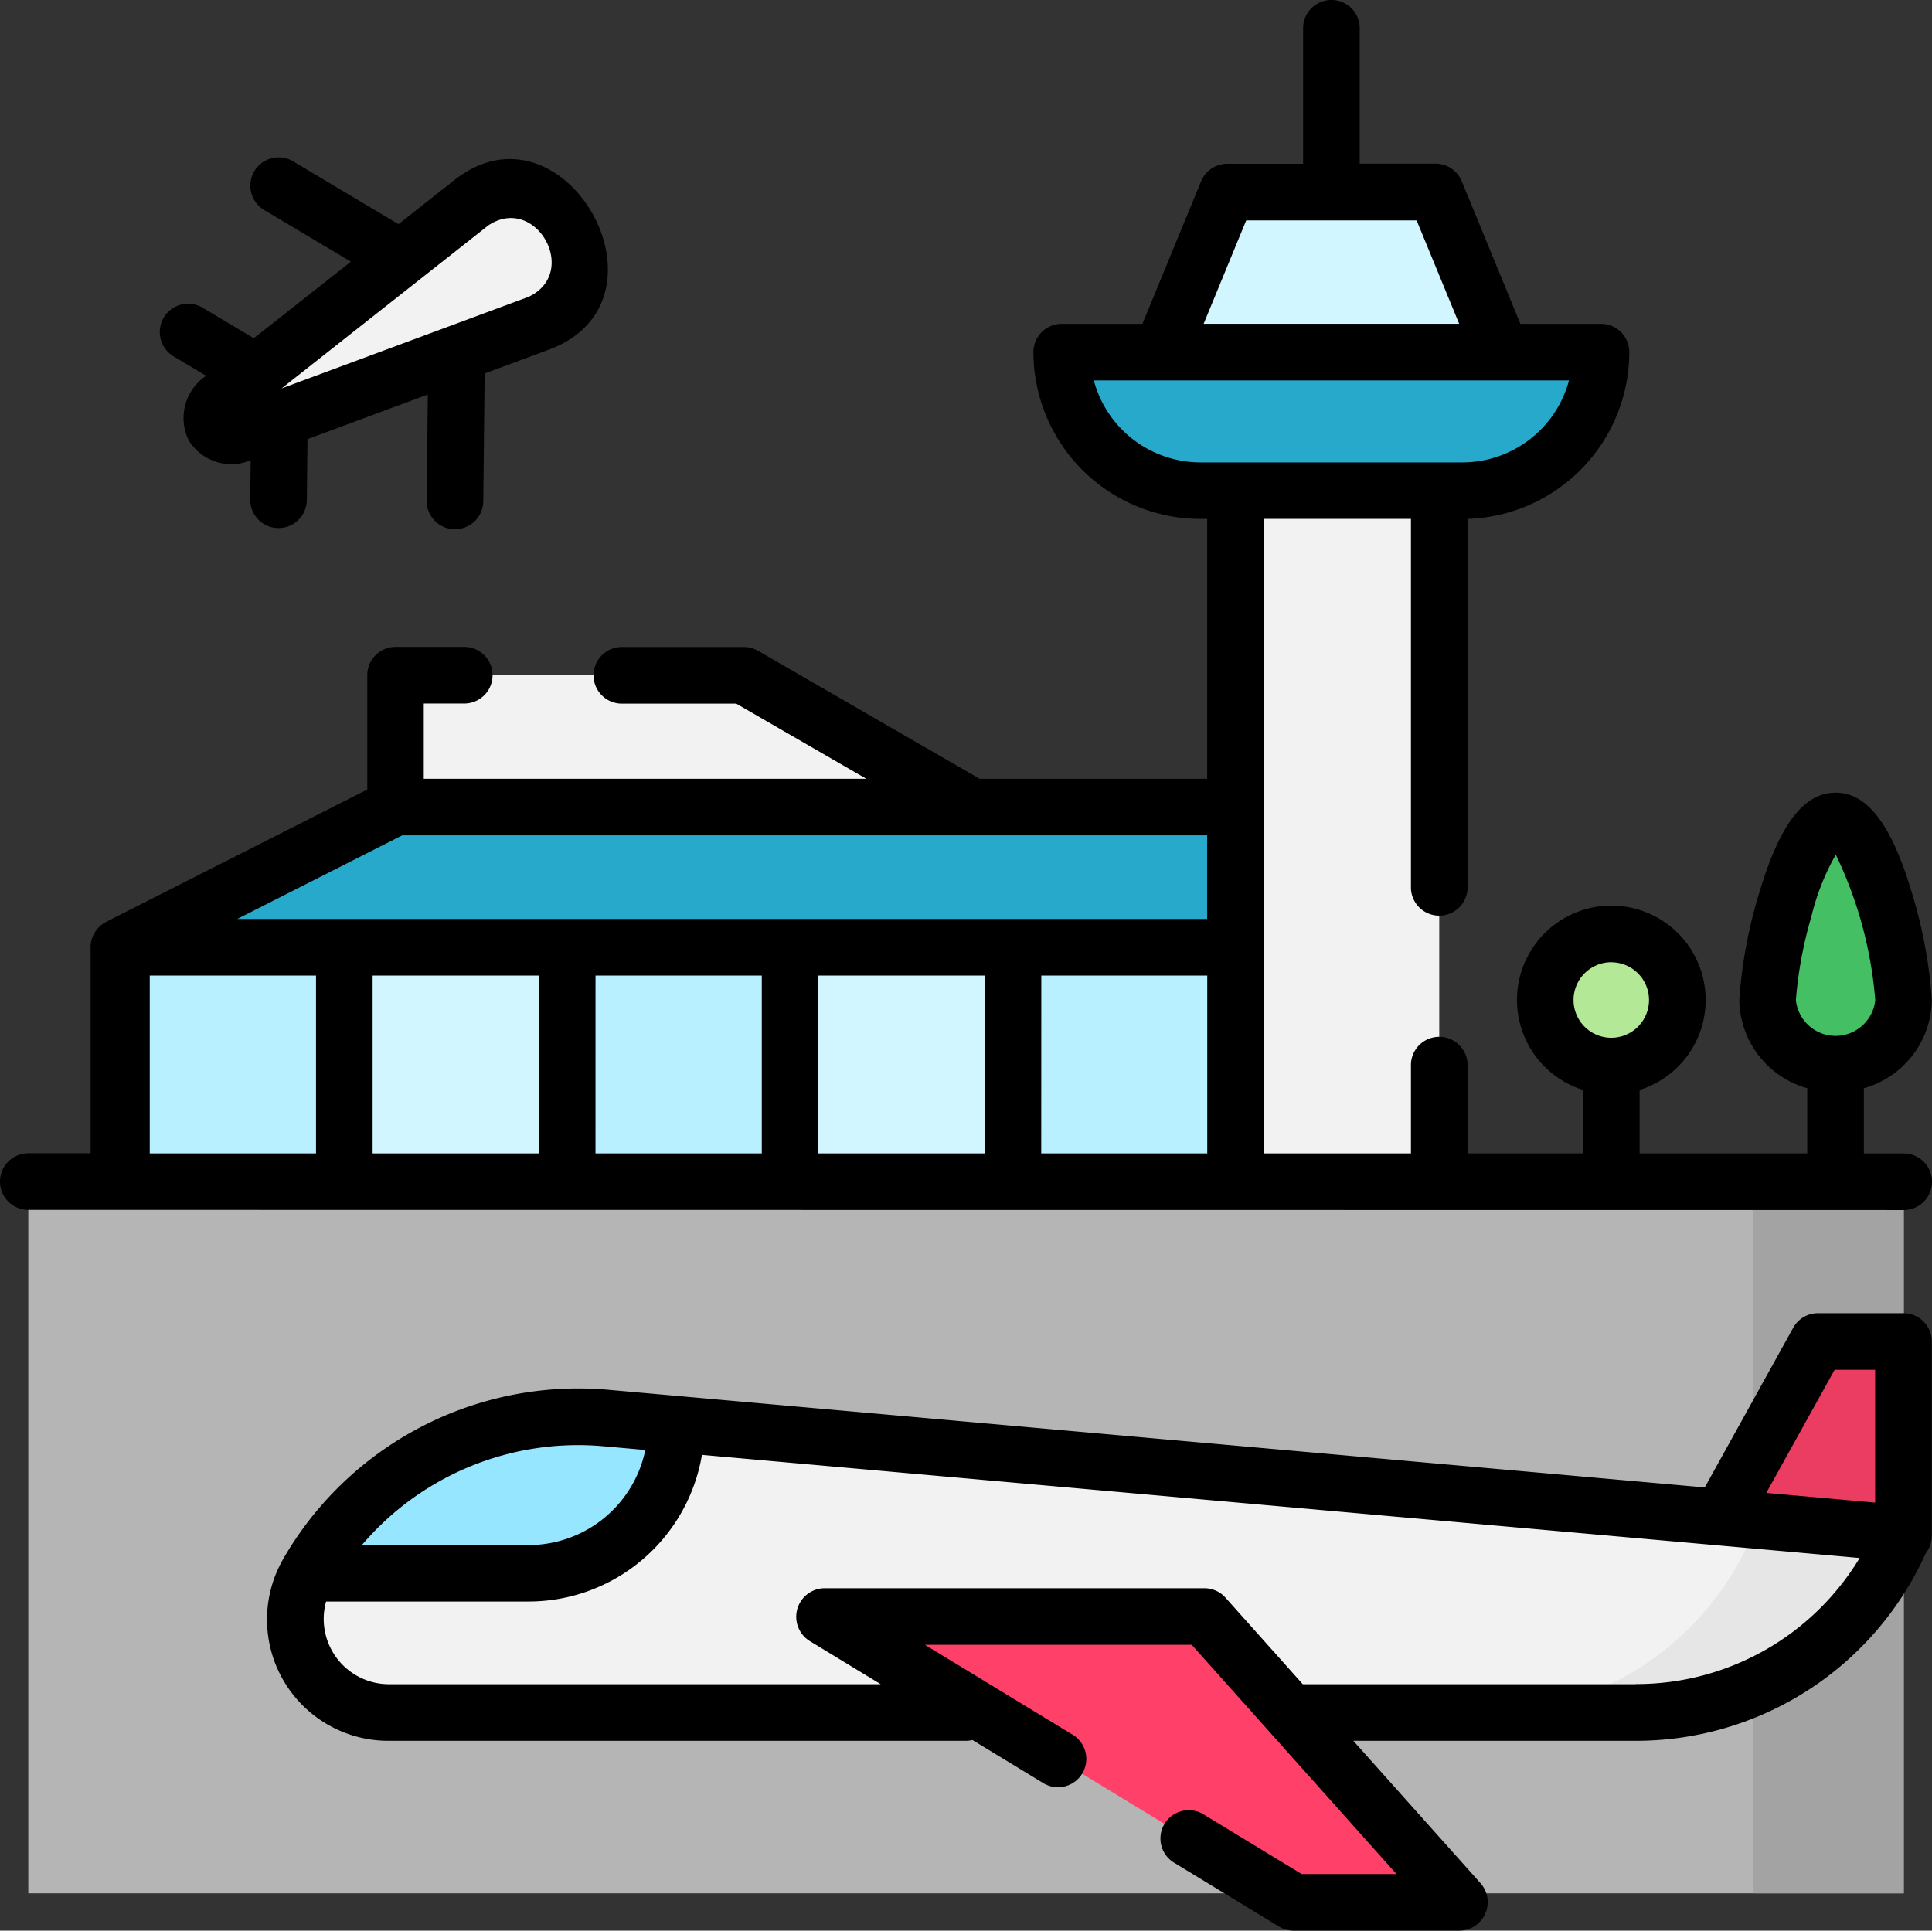 <svg id="airport" xmlns="http://www.w3.org/2000/svg" width="85.811" height="85.76" viewBox="0 0 85.811 85.76">
  <rect x="0" y="0" width="85.811" height="85.76" fill="#333333" stroke="none"/>
  <path id="パス_7036" data-name="パス 7036" d="M81.08,220.281l-23.915,2.342-25.683-2.342,12.289-6.227H81.08l1.768,3.113Z" transform="translate(-26.206 -178.204)" fill="#27a9cc"/>
  <path id="パス_7037" data-name="パス 7037" d="M278.336,262.976h-9.9V251.207h9.9l1.753,5.861Z" transform="translate(-223.447 -209.13)" fill="#b8f0ff"/>
  <path id="パス_7038" data-name="パス 7038" d="M32.183,251.207h9.9v11.769h-9.9Z" transform="translate(-26.789 -209.13)" fill="#b8f0ff"/>
  <path id="パス_7039" data-name="パス 7039" d="M91.246,251.207h9.9v11.769h-9.9Z" transform="translate(-75.953 -209.13)" fill="#d2f6ff"/>
  <path id="パス_7040" data-name="パス 7040" d="M150.31,251.207h9.9v11.769h-9.9Z" transform="translate(-125.118 -209.13)" fill="#b8f0ff"/>
  <path id="パス_7041" data-name="パス 7041" d="M209.374,251.207h9.9v11.769h-9.9Z" transform="translate(-174.283 -209.13)" fill="#d2f6ff"/>
  <path id="パス_7042" data-name="パス 7042" d="M7.5,313.344H90.8v31.61H7.5Z" transform="translate(-6.243 -260.853)" fill="#b5b5b5"/>
  <path id="パス_7043" data-name="パス 7043" d="M464.5,313.344h6.7v31.61h-6.7Z" transform="translate(-386.65 -260.853)" fill="#a3a3a3"/>
  <path id="パス_7044" data-name="パス 7044" d="M462.891,364.225v-8.533h-3.8l-4.568,8.247Z" transform="translate(-378.344 -296.103)" fill="#ff7893"/>
  <path id="パス_7045" data-name="パス 7045" d="M467.365,355.692l-2.9,5.239V364l6.7.229v-8.533Z" transform="translate(-386.619 -296.103)" fill="#eb3c62"/>
  <path id="パス_7046" data-name="パス 7046" d="M82.356,388.77a4.132,4.132,0,0,1-3.586-6.184,13.821,13.821,0,0,1,13.213-6.9l57.674,5.138a12.883,12.883,0,0,1-11.9,7.949h-55.4Z" transform="translate(-65.109 -312.699)" fill="#f2f2f2"/>
  <path id="パス_7047" data-name="パス 7047" d="M405.362,403.044l-.006.6a12.883,12.883,0,0,1-11.9,7.949h6.7a12.883,12.883,0,0,0,11.9-7.949Z" transform="translate(-327.512 -335.519)" fill="#e6e6e6"/>
  <path id="パス_7048" data-name="パス 7048" d="M218.338,428.6l20.87,12.7h7.371L235.24,428.6Z" transform="translate(-181.745 -356.788)" fill="#ff416a"/>
  <path id="パス_7049" data-name="パス 7049" d="M97.876,376.04v-.076l-3.151-.281a13.822,13.822,0,0,0-13.213,6.9h9.819A6.545,6.545,0,0,0,97.876,376.04Z" transform="translate(-67.851 -312.699)" fill="#96e6ff"/>
  <path id="パス_7050" data-name="パス 7050" d="M327.414,130.21h9.051V160.9h-9.051Z" transform="translate(-272.54 -108.412)" fill="#f2f2f2"/>
  <path id="パス_7051" data-name="パス 7051" d="M299.187,99.633H287.554a6.157,6.157,0,0,1-6.157-6.157h23.947A6.156,6.156,0,0,1,299.187,99.633Z" transform="translate(-234.235 -77.835)" fill="#27a9cc"/>
  <path id="パス_7052" data-name="パス 7052" d="M322.883,58.172h-15.1l2.926-7.108h9.252Z" transform="translate(-256.196 -42.531)" fill="#d2f6ff"/>
  <path id="パス_7053" data-name="パス 7053" d="M104.807,184.992V179.14h15.476l10.129,5.852Z" transform="translate(-87.241 -149.141)" fill="#f2f2f2"/>
  <path id="パス_7054" data-name="パス 7054" d="M56.046,61.069a.85.85,0,0,1,.215-1.083l11.256-8.874a3.083,3.083,0,1,1,3,5.355L57.082,61.45A.85.85,0,0,1,56.046,61.069Z" transform="translate(-46.562 -42.118)" fill="#f2f2f2"/>
  <ellipse id="楕円形_438" data-name="楕円形 438" cx="2.933" cy="2.933" rx="2.933" ry="2.933" transform="translate(68.635 41.486)" fill="#b3e897"/>
  <path id="パス_7055" data-name="パス 7055" d="M474.47,225.687a3.025,3.025,0,0,1-6.039,0c0-1.571,1.352-7.951,3.019-7.951s3.019,6.38,3.019,7.951Z" transform="translate(-389.922 -181.269)" fill="#45bf64"/>
  <path id="パス_7056" data-name="パス 7056" d="M143.405,348.192h-3.8a1.257,1.257,0,0,0-1.1.648l-3.929,7.093-48.732-4.341a15.126,15.126,0,0,0-14.415,7.53l-.007.014-.016.03a5.387,5.387,0,0,0,4.7,8.021h25.654a1.253,1.253,0,0,0,.29-.035l3.184,1.937a1.258,1.258,0,0,0,1.307-2.148l-6.6-4.018H111.79l9.094,10.183h-4.211l-4.4-2.677a1.258,1.258,0,0,0-1.307,2.148l4.7,2.86a1.257,1.257,0,0,0,.653.183h7.371a1.267,1.267,0,0,0,.938-2.094l-5.661-6.339H131.5a14.1,14.1,0,0,0,12.89-8.33,1.251,1.251,0,0,0,.268-.774v-8.634A1.256,1.256,0,0,0,143.405,348.192Zm-3.061,2.514h1.8v5.9l-4.835-.431ZM85.62,354.1l1.9.169a5.3,5.3,0,0,1-5.181,4.224H74.931A12.6,12.6,0,0,1,85.62,354.1ZM131.5,364.674H116.723l-3.433-3.844a1.257,1.257,0,0,0-.938-.42h-16.9a1.269,1.269,0,0,0-.653,2.331l3.177,1.932H76.1A2.9,2.9,0,0,1,73.341,361h9a7.814,7.814,0,0,0,7.694-6.514l51.42,4.581a11.587,11.587,0,0,1-9.947,5.6Z" transform="translate(-58.858 -289.86)"/>
  <path id="パス_7057" data-name="パス 7057" d="M84.554,53.9a1.257,1.257,0,0,0,0-2.514H82.785V48.489a4.134,4.134,0,0,0,3.019-3.92,21.172,21.172,0,0,0-.939-4.931c-.89-2.918-1.951-4.277-3.337-4.277s-2.447,1.359-3.337,4.277a21.167,21.167,0,0,0-.939,4.931,4.133,4.133,0,0,0,3.019,3.92v2.895H72.825V48.565a4.19,4.19,0,1,0-2.514,0v2.818H65.182V47.413a1.258,1.258,0,0,0-2.514,0v3.971H56.146V42.227a1.271,1.271,0,0,0-.015-.182V23.2h6.537V39.616a1.258,1.258,0,0,0,2.514,0V23.2a7.421,7.421,0,0,0,7.184-7.408,1.257,1.257,0,0,0-1.257-1.257H67.529L64.924,8.2a1.257,1.257,0,0,0-1.162-.779H60.392V1.356a1.258,1.258,0,0,0-2.514,0V7.426H54.509a1.257,1.257,0,0,0-1.162.779l-2.605,6.33h-3.58A1.257,1.257,0,0,0,45.9,15.791,7.422,7.422,0,0,0,53.318,23.2h.3V34.743H43.508L33.671,29.06a1.257,1.257,0,0,0-.629-.169H27.57a1.258,1.258,0,0,0,0,2.514H32.7l5.777,3.338H18.822V31.4H20.67a1.258,1.258,0,0,0,0-2.514h-3.1a1.257,1.257,0,0,0-1.257,1.257v5.079l-11.6,5.878a1.278,1.278,0,0,0-.689,1.121v9.157H1.257a1.257,1.257,0,0,0,0,2.514Zm-4.788-9.329a18.208,18.208,0,0,1,.686-3.7,10.5,10.5,0,0,1,1.086-2.756,18.245,18.245,0,0,1,1.753,6.46,1.772,1.772,0,0,1-3.525,0Zm-8.2-1.676a1.676,1.676,0,1,1-1.676,1.676A1.678,1.678,0,0,1,71.568,42.892ZM55.351,9.94H62.92l1.891,4.594H53.46Zm-6.769,7.108H69.688a4.908,4.908,0,0,1-4.736,3.642H53.318a4.908,4.908,0,0,1-4.736-3.642ZM16.55,43.484h7.385v7.9H16.55Zm9.9,0h7.385v7.9H26.449Zm9.9,0h7.385v7.9H36.348Zm9.9,0h7.371v7.9H46.247Zm-3.076-6.227H53.617V40.97H10.538l7.328-3.713ZM6.651,43.484h7.385v7.9H6.651Z" transform="translate(0 -0.149)"/>
  <path id="パス_7058" data-name="パス 7058" d="M42.8,50.563l1.485.885a2.256,2.256,0,0,0-.771,2.873,2.222,2.222,0,0,0,2.748.878l-.019,1.742a1.257,1.257,0,0,0,2.514.027l.029-2.706,5.345-1.982-.051,4.714a1.257,1.257,0,0,0,2.514.027l.061-5.677,2.868-1.063c5.867-2.2.665-11.391-4.22-7.52l-2.475,1.951L48.111,41.9a1.258,1.258,0,0,0-1.287,2.16l3.892,2.319L46.4,49.78,44.089,48.4a1.258,1.258,0,0,0-1.287,2.16Zm14.024-5.8c2.106-1.393,4.069,2.1,1.783,3.177L47.636,52.009Z" transform="translate(-35.129 -34.754)"/>
</svg>
